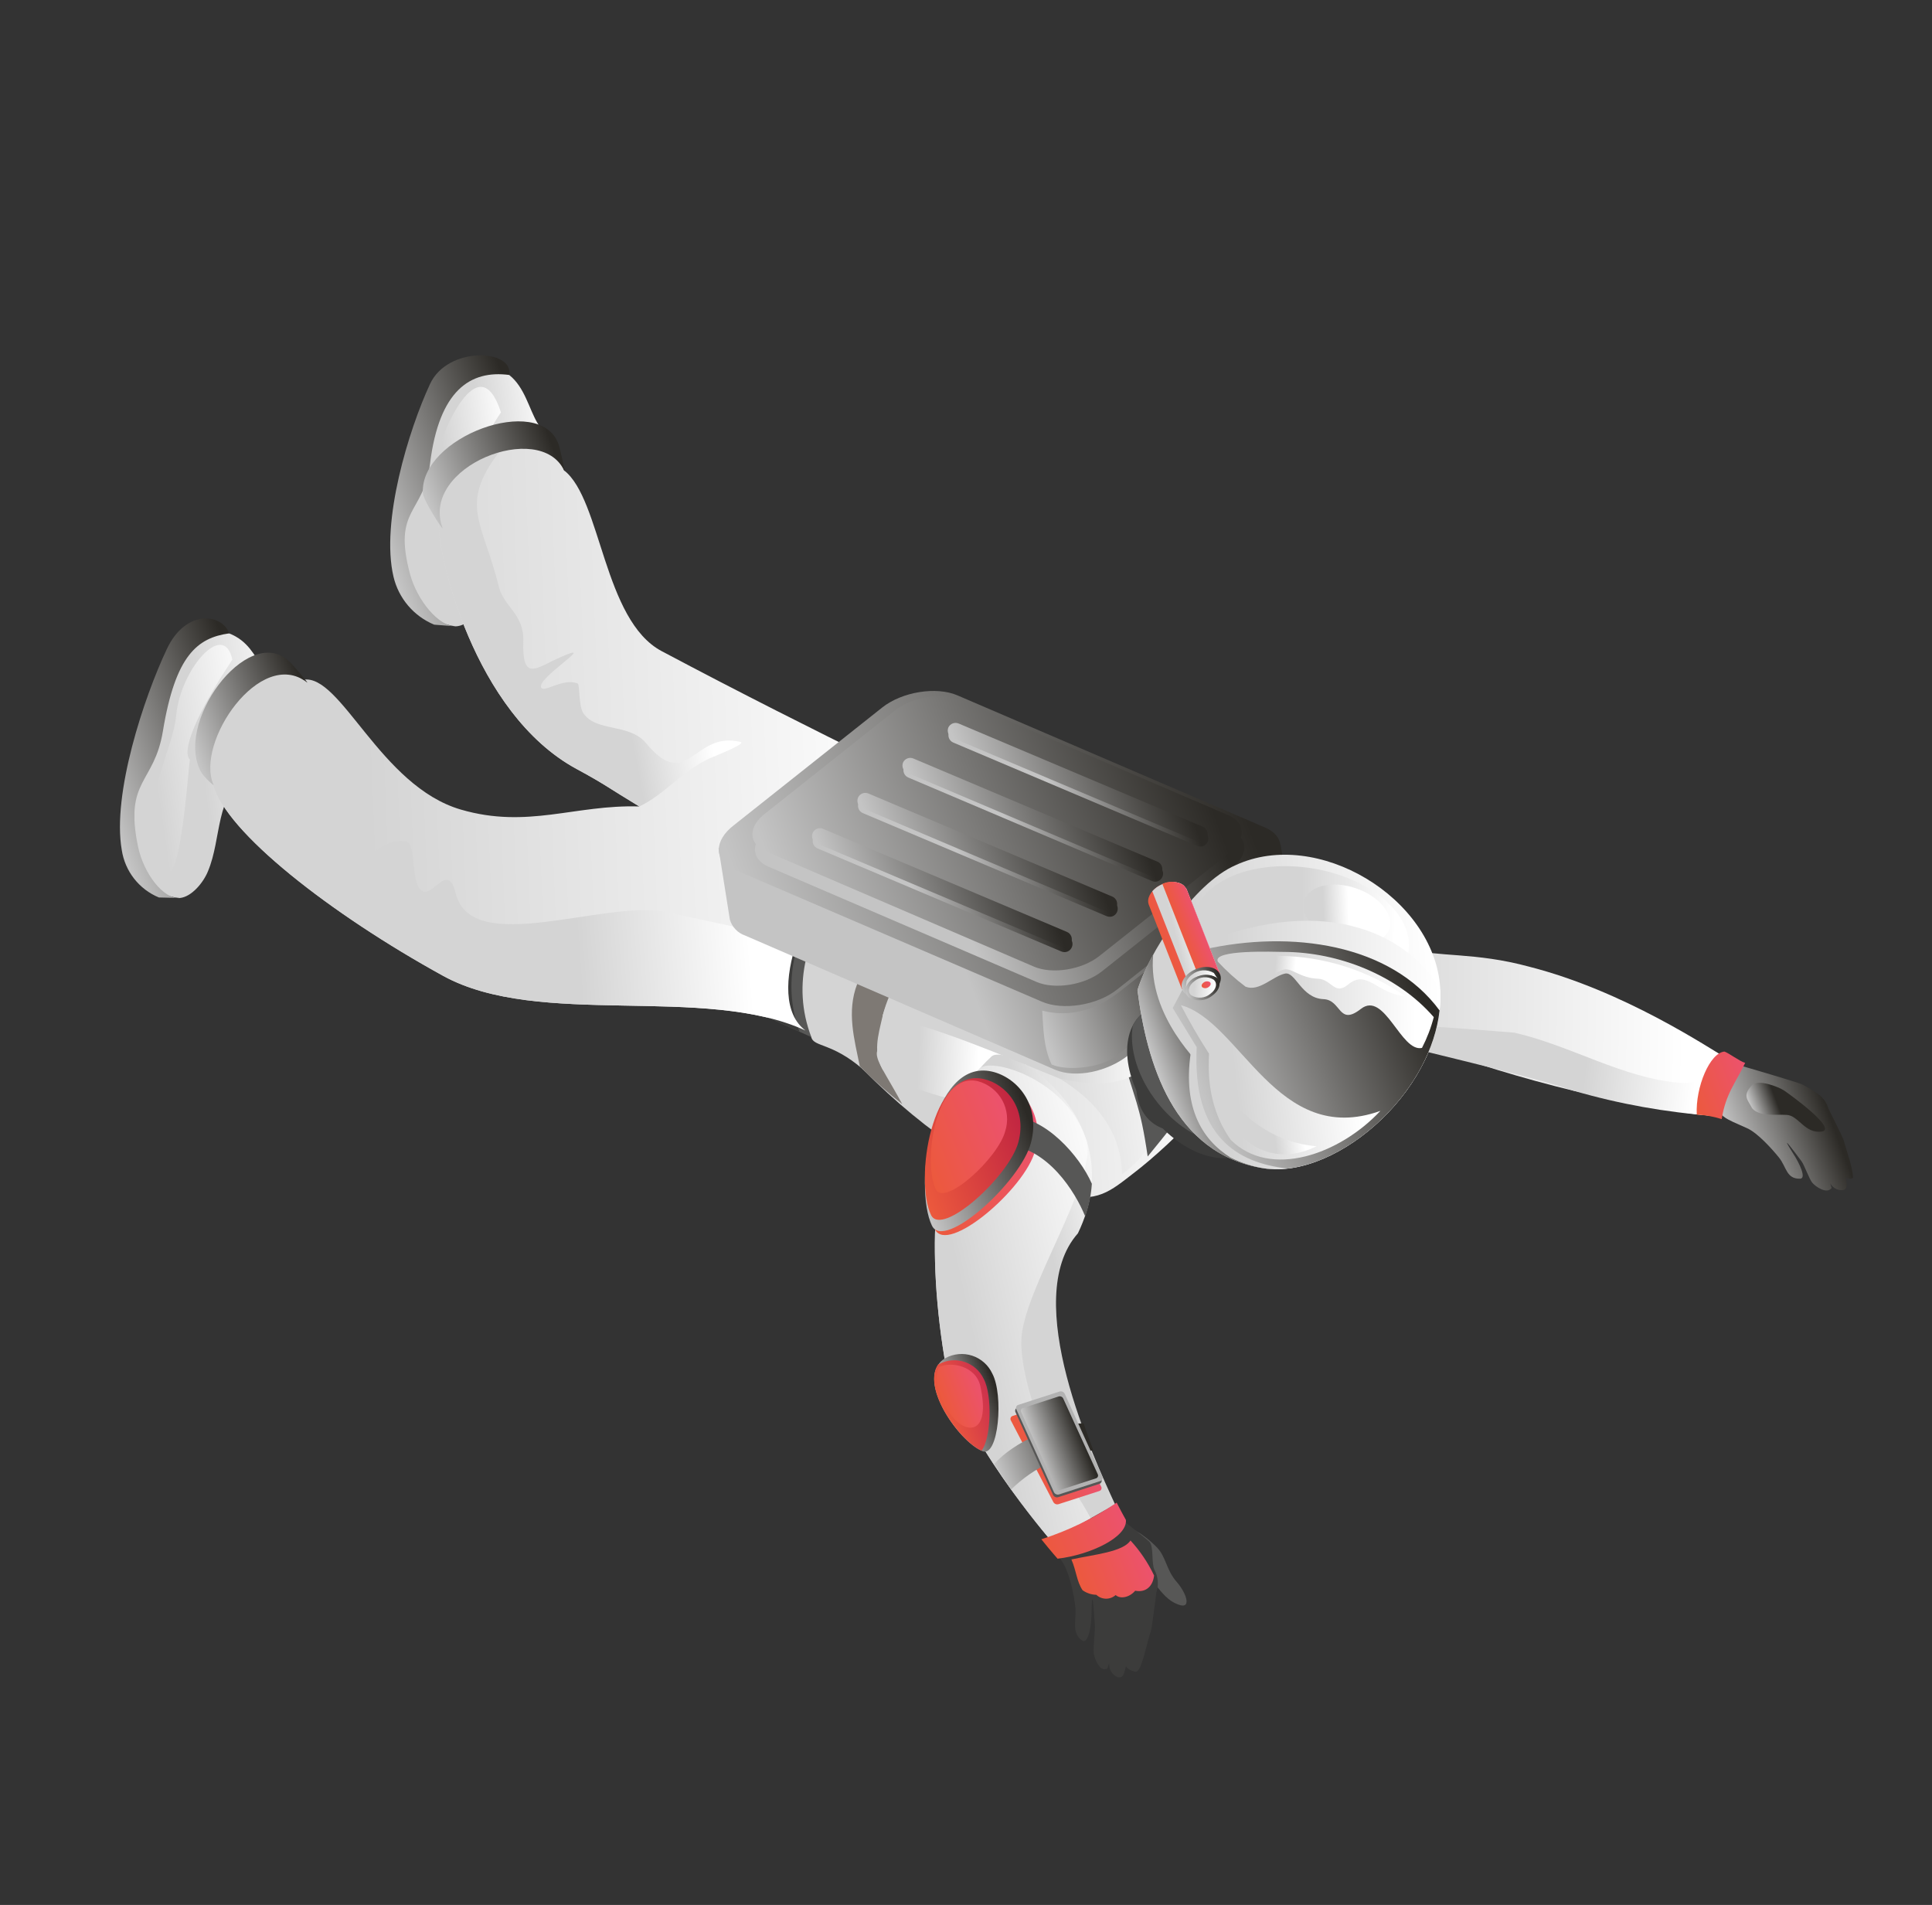 <svg width="285" height="281" viewBox="0 0 285 281" fill="none" xmlns="http://www.w3.org/2000/svg">
<rect x="0" y="0" width="285" height="281" fill="#333333" stroke="none"/>
<path fill-rule="evenodd" clip-rule="evenodd" d="M255.219 156.425L252.696 164.59C248.714 164.444 238.417 162.306 232.225 160.924C224.599 159.083 217.09 156.787 209.738 154.048C202.389 156.063 175.012 143.381 180.99 137.866C186.006 133.234 200.119 138.109 207.185 139.915C212.34 141.233 217.567 140.429 225.558 142.593C239.591 146.175 251.864 154.452 255.219 156.425Z" fill="url(#paint0_linear_4639_4535)"/>
<path fill-rule="evenodd" clip-rule="evenodd" d="M223.414 152.333C231.866 154.285 239.33 159.03 247.855 159.739C250.127 159.929 252.662 158.996 253.965 155.68L252.696 164.59C245.763 164.088 238.901 162.86 232.225 160.924C214.623 155.11 170.965 148.026 223.414 152.333Z" fill="url(#paint1_linear_4639_4535)"/>
<path fill-rule="evenodd" clip-rule="evenodd" d="M252.923 162.932C252.124 161.523 254.161 155.944 256.133 157.009C258.023 157.544 265.324 159.697 265.802 159.942C266.521 160.308 267.214 160.721 267.878 161.18C268.774 161.698 269.436 162.542 269.727 163.535C270.192 164.518 271.631 167.298 271.974 168.211C272.432 169.921 273.288 172.099 273.352 173.735C273.193 173.832 273.01 173.881 272.824 173.878C272.637 173.874 272.456 173.817 272.302 173.714C272.345 174.344 272.684 175.375 271.918 175.546C271.535 175.597 271.146 175.53 270.802 175.354C270.458 175.178 270.177 174.901 269.995 174.56L270.195 175.247C269.476 176.212 267.782 175.014 267.329 174.451C266.876 173.887 266.175 171.864 265.747 171.291C264.704 169.897 262.316 166.673 264.504 170.136C265.48 171.632 266.518 173.858 265.529 173.872C263.498 173.91 263.553 172.153 262.428 170.751C261.436 169.522 259.277 167.109 257.716 166.421C254.343 164.917 254.023 164.912 252.923 162.932Z" fill="url(#paint2_linear_4639_4535)"/>
<path fill-rule="evenodd" clip-rule="evenodd" d="M258.461 163.469C259.489 164.743 261.974 164.37 263.541 164.458C265.313 164.526 266.203 167.232 268.693 166.924C271.183 166.617 264.172 161.538 263.187 160.866C262.398 160.332 259.323 159.132 258.452 160.076C256.922 161.682 257.882 162.287 258.461 163.469Z" fill="url(#paint3_linear_4639_4535)"/>
<path fill-rule="evenodd" clip-rule="evenodd" d="M184.609 137.715C186.478 128.783 204.907 134.257 208.976 139.186C211.635 142.414 197.583 148.401 191.785 147.374C185.986 146.346 183.855 141.337 184.609 137.715Z" fill="#878787"/>
<path fill-rule="evenodd" clip-rule="evenodd" d="M186.102 137.116C187.75 129.242 203.993 134.06 207.577 138.389C209.927 141.232 197.539 146.507 192.416 145.612C187.294 144.716 185.438 140.309 186.102 137.116Z" fill="#E6C59C"/>
<path fill-rule="evenodd" clip-rule="evenodd" d="M186.726 136.438C188.019 130.164 200.941 133.999 203.791 137.455C205.662 139.715 195.813 143.913 191.741 143.193C190.958 143.1 190.203 142.849 189.521 142.454C188.84 142.06 188.246 141.53 187.776 140.897C187.307 140.265 186.971 139.543 186.791 138.776C186.61 138.01 186.588 137.214 186.726 136.438Z" fill="#F5DBBC"/>
<path fill-rule="evenodd" clip-rule="evenodd" d="M80.952 64.082C77.05 62.169 78.766 52.523 68.412 54.063C63.599 55.869 60.713 67.258 60.074 72.216C58.648 81.271 60.002 91.541 67.221 92.393C69.014 92.338 70.695 90.337 71.324 88.798C73.209 84.154 71.817 77.999 76.758 75.122C78.225 74.338 79.789 73.751 81.41 73.376L80.952 64.082Z" fill="url(#paint4_linear_4639_4535)"/>
<path fill-rule="evenodd" clip-rule="evenodd" d="M73.139 71.675C71.761 70.445 68.774 68.372 73.896 60.834C70.619 50.61 65.085 64.199 64.636 66.577C63.356 73.503 67.348 81.133 73.139 71.675Z" fill="url(#paint5_linear_4639_4535)"/>
<path fill-rule="evenodd" clip-rule="evenodd" d="M75.114 55.311C69.408 54.557 64.78 57.549 63.439 68.376C62.498 75.87 57.89 74.984 60.475 84.648C61.523 88.548 64.735 92.505 67.342 92.405L64.05 92.145C62.56 91.525 61.239 90.561 60.195 89.33C59.151 88.099 58.414 86.638 58.046 85.067C56.133 76.936 60.303 63.387 63.431 56.656C66.045 50.995 75.812 51.489 75.114 55.311Z" fill="url(#paint6_linear_4639_4535)"/>
<path fill-rule="evenodd" clip-rule="evenodd" d="M147.682 107.706L142.253 114.298C144.564 117.551 152.041 124.954 156.594 129.373C160.251 132.922 161.544 133.102 160.764 138.326C162.3 154.453 174.329 147.295 174.627 144.413C176.982 151.664 188.363 155.663 189.688 147.649C190.793 140.924 188.878 135.563 183.492 130.675C179.563 127.094 170.238 125.363 164.015 119.911C153.386 110.101 151.188 109.44 147.682 107.706Z" fill="url(#paint7_linear_4639_4535)"/>
<path fill-rule="evenodd" clip-rule="evenodd" d="M189.489 139.917C188.672 136.92 187.085 134.189 184.885 131.995C184.393 136.648 185.12 142.521 187.105 145.212C187.525 145.789 188.011 146.316 188.552 146.782C188.669 146.526 188.782 146.262 188.883 145.992C189.621 144.057 189.83 141.96 189.489 139.917Z" fill="#C44F0C"/>
<path fill-rule="evenodd" clip-rule="evenodd" d="M41.267 99.652C37.228 100.203 38.786 92.603 29.588 92.803C24.824 94.919 21.458 106.854 20.587 112.015C18.766 121.383 19.553 131.991 26.515 132.467C28.253 132.316 30.004 130.193 30.674 128.532C32.741 123.627 31.682 117.308 36.634 114.099C38.069 113.21 39.613 112.511 41.228 112.018L41.267 99.652Z" fill="url(#paint8_linear_4639_4535)"/>
<path fill-rule="evenodd" clip-rule="evenodd" d="M28.016 112.064C26.736 110.866 28.905 105.382 34.279 97.305C33.008 91.346 26.609 98.775 25.986 105.522C25.486 110.901 21.005 116.857 23.338 125.621C26.332 136.993 27.812 112.421 28.016 112.064Z" fill="url(#paint9_linear_4639_4535)"/>
<path fill-rule="evenodd" clip-rule="evenodd" d="M33.809 93.429C29.153 94.086 25.882 96.606 24.031 107.847C22.749 115.642 18.313 114.982 20.347 124.823C21.164 128.801 24.083 132.723 26.612 132.469L23.436 132.387C21.998 131.791 20.739 130.833 19.78 129.607C18.821 128.381 18.196 126.928 17.963 125.389C16.519 117.092 21.244 102.862 24.617 95.73C27.442 89.758 32.797 90.528 33.809 93.429Z" fill="url(#paint10_linear_4639_4535)"/>
<path fill-rule="evenodd" clip-rule="evenodd" d="M158.32 176.094C158.32 176.094 151.535 170.38 147.644 167.932C143.334 164.648 132.993 162.651 127.216 157.669C122.709 153.783 120.053 154.471 119.672 152.993C110.979 138.828 124.18 121.138 146.405 120.17C151.029 118.58 163.221 122.245 176.003 133.987C176.69 134.567 177.275 135.257 177.734 136.03C180.857 140.725 181.195 148.491 177.254 158.046C173.579 172.683 158.446 176.403 158.32 176.094Z" fill="url(#paint11_linear_4639_4535)"/>
<path fill-rule="evenodd" clip-rule="evenodd" d="M142.66 118.651C142.66 118.651 120.965 108.459 97.61 96.052C88.994 91.479 88.723 73.681 83.214 69.39C80.515 62.017 60.457 66.755 64.719 77.189C64.55 81.623 69.805 105.193 85.078 113.443C89.364 115.762 89.595 116.12 94.309 118.963C84.827 118.662 77.875 122.302 67.985 119.423C56.066 115.945 50.277 99.311 44.733 100.272C38.98 95.435 25.365 109.035 31.487 115.76C33.234 122.679 48.718 134.807 65.368 143.95C79.576 151.751 103.872 145.142 118.82 152.01C110.006 145.417 126.202 116.345 136.206 122.665L142.66 118.651Z" fill="url(#paint12_linear_4639_4535)"/>
<path fill-rule="evenodd" clip-rule="evenodd" d="M127.216 157.669C125.606 152.377 125.914 149.212 128.185 147.164C137.887 129.715 155.344 121.389 158.981 122.157C170.165 125.322 182.045 138.184 183.795 150.381C184.839 157.612 172.402 169.082 167.36 172.952C163.753 175.733 161.893 177.541 156.275 176.146C146.704 173.784 137.108 167.601 127.216 157.669Z" fill="url(#paint13_linear_4639_4535)"/>
<path fill-rule="evenodd" clip-rule="evenodd" d="M165.512 173.25C165.454 164.095 157.169 158.24 148.308 155.688C139.143 153.068 151.832 143.299 157.064 140.168C161.941 137.247 161.557 131.389 166.573 131.591C170.956 131.751 170.335 146.757 168.337 154.908C166.712 161.635 174.877 166.165 165.512 173.25Z" fill="url(#paint14_linear_4639_4535)"/>
<path fill-rule="evenodd" clip-rule="evenodd" d="M185.375 149.064C183.286 144.474 185.484 142.925 182.463 141.019C178.977 144.074 168.921 152.093 165.429 155.13C167.404 162.553 168.133 162.617 169.302 170.593C174.352 164.432 181.144 155.814 185.375 149.064Z" fill="#575756"/>
<path fill-rule="evenodd" clip-rule="evenodd" d="M147.364 120.128C129.126 120.382 113.719 137.491 119.688 152.987C117.266 151.879 115.035 150.873 113.018 149.971C107.403 136.552 124.326 114.637 139.027 117.429C141.833 118.373 144.582 119.271 147.364 120.128Z" fill="#575756"/>
<path fill-rule="evenodd" clip-rule="evenodd" d="M186.176 132.196C185.197 136.993 185.892 144.297 188.099 147.348C188.522 147.925 189.011 148.45 189.555 148.915C189.663 148.662 189.776 148.397 189.883 148.116C191.822 143.153 189.805 137.521 186.176 132.196Z" fill="#7E7974"/>
<path fill-rule="evenodd" clip-rule="evenodd" d="M187.601 134.45C187.095 139.118 187.839 145.062 189.814 147.727L189.961 147.913C191.505 143.696 190.25 139.014 187.601 134.45Z" fill="#E6C59C"/>
<path fill-rule="evenodd" clip-rule="evenodd" d="M184.642 160.301C180.439 165.969 173.966 168.418 170.203 165.768C166.439 163.118 166.793 156.346 170.992 150.669C175.192 144.992 181.673 142.541 185.44 145.2C189.207 147.858 188.85 154.621 184.642 160.301Z" fill="#3C3C3B"/>
<path fill-rule="evenodd" clip-rule="evenodd" d="M184.642 160.301C181.803 164.126 177.939 166.483 174.541 166.813C173.785 166.648 173.068 166.337 172.431 165.896C168.661 163.229 169.022 156.475 173.221 150.798C176.06 146.973 179.932 144.613 183.325 144.295C184.082 144.457 184.8 144.768 185.435 145.211C189.21 147.867 188.85 154.621 184.642 160.301Z" fill="#575756"/>
<path fill-rule="evenodd" clip-rule="evenodd" d="M126.833 157.292C126.036 153.316 124.864 149.269 126.452 145.142C131.087 133.116 149.067 115.717 158.981 122.157C161.141 122.786 163.249 123.586 165.282 124.549C156.462 120.381 131.089 138.857 131.962 153.167C127.536 154.973 129.267 155.78 133.099 162.882C130.898 161.148 128.805 159.281 126.833 157.292Z" fill="#7E7974"/>
<path fill-rule="evenodd" clip-rule="evenodd" d="M117.929 152.18C116.172 151.383 114.512 150.635 113.018 149.971C107.403 136.552 124.326 114.637 139.027 117.429C141.17 118.149 143.299 118.836 145.414 119.509C127.393 120.058 112.346 136.839 117.929 152.18Z" fill="#3C3C3B"/>
<path fill-rule="evenodd" clip-rule="evenodd" d="M187.5 161.13C183.292 166.81 176.819 169.258 173.052 166.599C169.285 163.941 169.642 157.178 173.845 151.509C178.048 145.841 184.526 143.381 188.309 146.082C192.092 148.783 191.703 155.461 187.5 161.13Z" fill="#3C3C3B"/>
<path fill-rule="evenodd" clip-rule="evenodd" d="M187.5 161.129C184.664 164.963 180.792 167.323 177.399 167.641C176.64 167.48 175.92 167.17 175.281 166.728C171.514 164.069 171.871 157.306 176.083 151.635C178.922 147.81 182.782 145.444 186.183 145.123C186.94 145.288 187.656 145.599 188.293 146.04C192.06 148.698 191.703 155.461 187.5 161.129Z" fill="#575756"/>
<path fill-rule="evenodd" clip-rule="evenodd" d="M190.39 162.274C186.19 167.951 179.717 170.399 175.951 167.741C172.184 165.082 172.541 158.319 176.743 152.651C180.946 146.982 187.416 144.526 191.191 147.181C194.967 149.836 194.592 156.577 190.39 162.274Z" fill="#3C3C3B"/>
<path fill-rule="evenodd" clip-rule="evenodd" d="M190.39 162.274C187.551 166.099 183.691 168.464 180.29 168.786C179.532 168.606 178.818 168.277 178.189 167.817C174.422 165.159 174.779 158.396 178.991 152.724C181.818 148.894 185.69 146.534 189.091 146.213C189.848 146.378 190.564 146.689 191.201 147.129C194.949 149.814 194.592 156.577 190.39 162.274Z" fill="#575756"/>
<path fill-rule="evenodd" clip-rule="evenodd" d="M152.022 159.515C145.952 145.91 184.68 144.665 161.173 131.804C157.908 129.915 154.324 128.643 150.598 128.053C141.14 133.705 132.355 141.151 130.206 149.85C129.467 153.023 128.808 155.2 130.22 157.806C131.695 158.888 133.298 159.784 134.993 160.473C137.76 161.596 144.974 163.646 147.96 162.603C148.422 162.42 152.954 160.43 152.022 159.515Z" fill="url(#paint15_linear_4639_4535)"/>
<path fill-rule="evenodd" clip-rule="evenodd" d="M177.337 147.005C175.644 145.759 173.833 144.817 172.684 144.12L171.346 145.287L175.158 147.447L177.337 147.005Z" fill="#3C3C3B"/>
<path fill-rule="evenodd" clip-rule="evenodd" d="M164.331 229.09C164.906 230.804 166.548 230.989 168.267 231.685C170.194 232.477 171.296 236.106 174.201 236.801C175.672 237.147 175.038 235.021 173.544 233.304C172.051 231.587 172.002 229.656 170.705 228.309C169.969 227.505 167.167 224.948 165.811 225.553C163.404 226.62 164.211 227.639 164.331 229.09Z" fill="#575756"/>
<path fill-rule="evenodd" clip-rule="evenodd" d="M155.189 223.807C155.328 222.018 159.913 218.397 161.24 220.571C162.822 222.216 169.317 227.026 169.645 227.54C170.195 228.414 169.843 230.64 170.301 231.578C170.573 232.082 170.738 232.637 170.786 233.208C170.835 233.78 170.765 234.355 170.582 234.898C170.407 236.102 170.024 239.555 169.769 240.626C169.106 242.486 168.412 246.703 167.521 246.593C167.088 246.543 166.307 246.238 166.116 245.779C165.866 246.451 165.845 247.627 164.896 247.414C164.489 247.247 164.146 246.954 163.916 246.579C163.687 246.203 163.583 245.764 163.62 245.326L163.366 246.087C162.258 246.812 161.424 244.616 161.34 243.827C161.257 243.038 161.556 240.494 161.51 239.701C161.375 237.774 161.095 233.324 161.019 237.878C161.018 239.857 160.525 242.657 159.593 241.974C157.994 240.798 158.828 239.009 158.623 237.021C158.44 235.276 157.754 231.905 156.651 230.302C154.289 226.837 155.009 226.287 155.189 223.807Z" fill="#3C3C3B"/>
<path fill-rule="evenodd" clip-rule="evenodd" d="M166.764 227.241C168.178 228.778 169.352 230.521 170.247 232.408C170.079 233.89 169.124 234.972 167.46 234.651C166.602 235.657 165.26 235.91 164.573 235.29C164.18 235.642 163.668 235.834 163.14 235.827C162.611 235.819 162.105 235.614 161.722 235.25C160.992 235.235 160.285 234.999 159.692 234.574C158.813 233.235 158.803 231.791 158.048 230.038C161.42 229.304 165.643 228.935 166.764 227.241Z" fill="url(#paint16_linear_4639_4535)"/>
<path fill-rule="evenodd" clip-rule="evenodd" d="M139.348 200.466C141.153 211.242 155.037 227.26 155.037 227.26L164.502 221.933C161.358 215.123 150.405 191.617 159.006 181.934C167.292 164.776 148.247 153.261 146.143 155.961C144.351 157.614 142.868 159.572 141.762 161.744C138.573 168.856 136.291 182.034 139.348 200.466Z" fill="url(#paint17_linear_4639_4535)"/>
<path fill-rule="evenodd" clip-rule="evenodd" d="M139.348 200.466C141.153 211.242 155.038 227.261 155.038 227.261L160.893 223.963C160.119 222.489 159.244 221.07 158.276 219.715C154.977 214.961 150.484 204.093 150.666 197.637C150.887 190.356 161.77 174.23 160.306 168.324C160.246 168.163 160.186 168.002 160.125 167.842L160.078 167.715C156.984 158.956 145.867 155.843 144.421 157.698C143.222 158.822 142.303 160.211 141.737 161.754C138.573 168.856 136.291 182.035 139.348 200.466Z" fill="url(#paint18_linear_4639_4535)"/>
<path fill-rule="evenodd" clip-rule="evenodd" d="M146.893 159.115C137.923 156.787 135.143 175.556 137.92 181.336C139.751 185.136 151.187 175.393 152.689 169.754C153.024 168.675 153.139 167.54 153.027 166.416C152.916 165.292 152.58 164.201 152.039 163.209C151.499 162.217 150.765 161.344 149.881 160.641C148.997 159.937 147.981 159.418 146.893 159.115Z" fill="url(#paint19_linear_4639_4535)"/>
<path fill-rule="evenodd" clip-rule="evenodd" d="M161.066 174.619C159.26 170.472 154.107 164.686 149.184 164.758C148.48 166.586 149.157 167.026 148.466 168.887C154.565 169.301 158.621 175.816 160.085 179.435C160.628 177.881 160.958 176.261 161.066 174.619Z" fill="#575756"/>
<path fill-rule="evenodd" clip-rule="evenodd" d="M146.316 158.067C137.421 156.04 134.702 175.075 137.48 180.806C139.298 184.572 150.591 174.294 152.082 168.573C153.572 162.851 149.926 158.893 146.316 158.067Z" fill="url(#paint20_linear_4639_4535)"/>
<path fill-rule="evenodd" clip-rule="evenodd" d="M145.139 159.174C137.3 157.388 134.903 174.17 137.341 179.228C138.951 182.541 148.909 173.488 150.234 168.456C151.559 163.423 148.325 159.899 145.139 159.174Z" fill="url(#paint21_linear_4639_4535)"/>
<path fill-rule="evenodd" clip-rule="evenodd" d="M144.233 159.485C138.005 158.059 136.092 171.398 138.037 175.426C139.316 178.062 147.227 170.858 148.285 166.862C148.526 166.112 148.611 165.321 148.536 164.536C148.461 163.752 148.227 162.992 147.848 162.301C147.468 161.611 146.952 161.005 146.331 160.521C145.709 160.037 144.996 159.684 144.233 159.485Z" fill="url(#paint22_linear_4639_4535)"/>
<path fill-rule="evenodd" clip-rule="evenodd" d="M155.445 206.902L149.381 208.869C149.315 208.888 149.255 208.922 149.204 208.968C149.154 209.014 149.114 209.071 149.089 209.134C149.063 209.198 149.053 209.266 149.057 209.334C149.062 209.402 149.082 209.468 149.117 209.528L155.38 221.564C155.451 221.698 155.567 221.802 155.706 221.86C155.846 221.919 156.001 221.927 156.146 221.885L162.172 219.942C162.238 219.923 162.298 219.889 162.348 219.843C162.399 219.797 162.439 219.74 162.464 219.677C162.489 219.613 162.5 219.545 162.495 219.477C162.49 219.409 162.47 219.342 162.436 219.283L156.181 207.243C156.113 207.114 156.004 207.01 155.871 206.948C155.738 206.886 155.588 206.87 155.445 206.902Z" fill="url(#paint23_linear_4639_4535)"/>
<path fill-rule="evenodd" clip-rule="evenodd" d="M159.853 209.956C155.765 209.966 149.526 212.703 146.666 215.957C147.49 217.278 148.34 218.542 149.164 219.709C152.448 216.484 156.72 214.457 161.294 213.951C160.801 212.688 160.299 211.352 159.853 209.956Z" fill="url(#paint24_linear_4639_4535)"/>
<path fill-rule="evenodd" clip-rule="evenodd" d="M156.18 205.671L150.09 207.647C150.024 207.666 149.962 207.699 149.91 207.745C149.858 207.79 149.817 207.846 149.789 207.909C149.761 207.972 149.747 208.04 149.749 208.109C149.75 208.178 149.767 208.245 149.797 208.307L155.347 220.525C155.412 220.658 155.522 220.764 155.657 220.824C155.793 220.885 155.945 220.895 156.088 220.855L162.181 218.887C162.247 218.866 162.308 218.832 162.36 218.786C162.412 218.74 162.453 218.683 162.48 218.619C162.508 218.556 162.521 218.487 162.519 218.418C162.518 218.349 162.501 218.281 162.471 218.218L156.921 206.001C156.855 205.869 156.744 205.764 156.609 205.704C156.474 205.644 156.322 205.632 156.18 205.671Z" fill="#575756"/>
<path fill-rule="evenodd" clip-rule="evenodd" d="M156.308 205.266L150.215 207.234C150.149 207.254 150.088 207.289 150.036 207.335C149.984 207.381 149.943 207.438 149.916 207.501C149.888 207.565 149.875 207.633 149.876 207.703C149.878 207.772 149.895 207.84 149.925 207.902L155.475 220.12C155.542 220.253 155.654 220.359 155.791 220.418C155.928 220.478 156.081 220.488 156.224 220.446L162.314 218.47C162.381 218.451 162.442 218.418 162.494 218.373C162.546 218.328 162.587 218.272 162.615 218.209C162.643 218.146 162.657 218.077 162.656 218.008C162.654 217.94 162.638 217.872 162.607 217.81L157.058 205.592C156.992 205.458 156.88 205.351 156.743 205.292C156.605 205.232 156.451 205.223 156.308 205.266Z" fill="#B2B2B2"/>
<path fill-rule="evenodd" clip-rule="evenodd" d="M156.175 205.991L150.884 207.706C150.826 207.725 150.772 207.756 150.727 207.798C150.682 207.839 150.646 207.89 150.622 207.947C150.598 208.003 150.587 208.064 150.589 208.126C150.592 208.187 150.607 208.247 150.635 208.302L155.733 219.473C155.789 219.594 155.886 219.691 156.006 219.748C156.126 219.805 156.262 219.819 156.391 219.786L161.69 218.067C161.749 218.047 161.802 218.015 161.847 217.972C161.892 217.93 161.927 217.878 161.95 217.821C161.974 217.764 161.984 217.703 161.982 217.641C161.98 217.579 161.964 217.519 161.937 217.464L156.841 206.301C156.784 206.179 156.686 206.081 156.564 206.024C156.442 205.968 156.304 205.956 156.175 205.991Z" fill="url(#paint25_linear_4639_4535)"/>
<path fill-rule="evenodd" clip-rule="evenodd" d="M139.471 200.332C134.714 203.083 141.352 212.672 144.946 214.074C147.307 214.992 148.07 205.761 146.377 202.614C146.089 201.996 145.678 201.444 145.169 200.992C144.66 200.539 144.064 200.196 143.417 199.982C142.77 199.768 142.086 199.689 141.408 199.749C140.729 199.81 140.07 200.008 139.471 200.332Z" fill="url(#paint26_linear_4639_4535)"/>
<path fill-rule="evenodd" clip-rule="evenodd" d="M138.504 201.226L138.402 201.264C135.943 204.763 141.507 212.546 144.789 213.988C146.174 212.281 146.433 205.873 145.106 203.39C144.826 202.803 144.431 202.28 143.943 201.85C143.456 201.421 142.886 201.096 142.268 200.893C141.651 200.691 140.999 200.616 140.352 200.673C139.705 200.73 139.076 200.918 138.504 201.226Z" fill="url(#paint27_linear_4639_4535)"/>
<path fill-rule="evenodd" clip-rule="evenodd" d="M140.41 208.877C142.517 211.637 146.201 211.683 144.614 204.472C143.95 201.469 140.225 200.773 138.501 201.681C137.623 203.583 138.631 206.553 140.41 208.877Z" fill="url(#paint28_linear_4639_4535)"/>
<path fill-rule="evenodd" clip-rule="evenodd" d="M164.726 221.656C161.301 223.985 157.558 225.805 153.612 227.062C155.056 228.855 156.008 229.926 156.008 229.926C160.824 229.363 166.319 226.751 166.09 224.213C165.704 223.518 165.234 222.652 164.726 221.656Z" fill="url(#paint29_linear_4639_4535)"/>
<path fill-rule="evenodd" clip-rule="evenodd" d="M257.44 156.789C256.027 159.76 254.565 161.341 253.981 165.083C252.788 164.702 251.55 164.482 250.3 164.428C250.098 160.316 252.247 155.293 254.381 155.119C255.091 155.364 256.535 156.511 257.44 156.789Z" fill="url(#paint30_linear_4639_4535)"/>
<path fill-rule="evenodd" clip-rule="evenodd" d="M35.39 102.041C30.017 112.664 40.633 117.915 45.181 120.676C47.178 121.856 49.582 125.075 51.153 125.816C54.779 127.534 56.479 123.345 59.93 124.134C61.43 124.479 60.536 130.121 62.181 131.366C63.825 132.612 66.035 126.929 67.231 131.787C69.57 141.311 89.309 132.611 98.315 134.549L117.61 138.704C115.703 144.244 115.615 149.613 118.82 152.01C103.873 145.142 79.576 151.751 65.368 143.949C48.702 134.764 33.26 122.669 31.487 115.76C29.135 113.169 33.471 105.231 35.39 102.041Z" fill="url(#paint31_linear_4639_4535)"/>
<path d="M42.602 97.501C43.203 98.047 45.856 101.182 45.255 100.635C38.417 95.424 28.772 109.474 31.487 115.76C31.734 116.082 30.459 115.026 29.805 114.104C25.392 106.921 36.468 91.9 42.602 97.501Z" fill="url(#paint32_linear_4639_4535)"/>
<path fill-rule="evenodd" clip-rule="evenodd" d="M73.744 66.035C73.904 66.129 73.864 66.356 73.57 66.756C67.66 74.561 71.258 77.051 73.597 86.575C74.311 89.482 77.321 90.61 77.193 94.537C77.012 100.588 79.002 98.587 82.522 97.015C88.635 94.277 79.433 99.814 79.802 101.336C80.07 102.412 82.99 99.907 85.217 100.828C85.56 100.97 85.314 104.121 86.067 105.228C87.931 107.983 92.875 106.706 95.266 109.582C101.489 117.089 102.28 107.703 109.258 109.455C110.205 109.689 105.084 111.678 104.666 111.873C100.423 113.861 98.071 117.185 94.309 118.963C89.595 116.12 89.364 115.762 85.078 113.444C69.802 105.185 64.537 81.589 64.719 77.189C62.244 71.132 67.976 66.993 73.744 66.035Z" fill="url(#paint33_linear_4639_4535)"/>
<path d="M82.377 65.487C82.65 66.214 83.482 70.129 83.218 69.398C79.656 61.886 61.937 68.796 65.28 77.885C65.341 78.277 62.474 73.853 62.384 72.738C61.894 64.489 79.626 57.922 82.377 65.487Z" fill="url(#paint34_linear_4639_4535)"/>
<path fill-rule="evenodd" clip-rule="evenodd" d="M130.197 149.825C138.206 151.499 147.561 155.573 156.236 159.072C157.719 159.411 159.219 159.666 160.73 159.837C163.353 160.042 165.975 159.433 168.238 158.091C168.077 157.025 168.124 155.939 168.379 154.892C169.733 149.152 170.18 143.234 169.701 137.355C168.916 136.907 168.076 136.47 167.211 136.042L167.115 135.991L166.998 135.938L166.925 135.898L166.818 135.842L166.701 135.789L166.48 135.689L166.407 135.648L166.291 135.596L165.433 135.213L165.329 135.165C159.749 132.707 153.861 131.021 147.826 130.154L147.447 130.123C139.512 135.204 132.431 142.589 130.197 149.825Z" fill="url(#paint35_linear_4639_4535)"/>
<path fill-rule="evenodd" clip-rule="evenodd" d="M188.247 138.357L166.416 155.677C163.445 158.046 158.722 159.114 155.631 157.794L109.893 137.991C109.365 137.807 108.889 137.501 108.502 137.097C108.116 136.694 107.831 136.204 107.671 135.669C107.647 135.58 107.632 135.489 107.626 135.397L105.995 125.134L115.124 126.012L115.072 127.518L131.712 114.133C134.673 111.738 139.737 111.015 142.785 112.322L179.744 128.116L188.895 124.527L190.499 134.125C190.52 134.206 190.531 134.289 190.534 134.372C190.64 135.683 189.876 137.118 188.247 138.357Z" fill="url(#paint36_linear_4639_4535)"/>
<path fill-rule="evenodd" clip-rule="evenodd" d="M186.875 138.891L164.421 155.914C162.377 157.463 157.505 158.056 155.131 157.026C153.919 154.49 153.931 151.822 153.74 149.076C159.215 150.476 163.282 147.763 165.36 146.125L188.102 128.25L188.96 134.934C188.987 135.067 189.005 135.202 189.015 135.338C189.098 136.793 187.949 138.102 186.875 138.891Z" fill="url(#paint37_linear_4639_4535)"/>
<path fill-rule="evenodd" clip-rule="evenodd" d="M186.624 128.631L164.796 145.96C161.822 148.321 156.77 149.078 153.723 147.77L108.318 128.267C105.271 126.959 105.269 123.998 108.302 121.692L130.133 104.372C133.107 102.011 138.159 101.254 141.207 102.561L186.611 122.065C189.659 123.372 189.686 126.325 186.624 128.631Z" fill="url(#paint38_linear_4639_4535)"/>
<path fill-rule="evenodd" clip-rule="evenodd" d="M181.576 128.19L162.564 143.276C159.962 145.342 155.572 145.986 152.917 144.85L113.363 127.85C110.705 126.705 110.703 124.129 113.347 122.124L132.36 107.039C134.97 104.969 139.348 104.32 142.007 105.464L181.56 122.465C184.219 123.609 184.229 126.182 181.576 128.19Z" fill="url(#paint39_linear_4639_4535)"/>
<path fill-rule="evenodd" clip-rule="evenodd" d="M181.2 125.929L162.179 141.018C159.578 143.084 155.199 143.733 152.544 142.597L112.991 125.597C110.338 124.469 110.322 121.88 112.982 119.917L131.991 104.823C134.596 102.765 138.983 102.112 141.638 103.249L181.192 120.249C183.83 121.314 183.844 123.924 181.2 125.929Z" fill="url(#paint40_linear_4639_4535)"/>
<path fill-rule="evenodd" clip-rule="evenodd" d="M178.156 124.167C178.273 123.88 178.273 123.559 178.155 123.273C178.036 122.986 177.81 122.758 177.524 122.638L141.536 107.426C141.256 107.3 140.936 107.289 140.648 107.397C140.359 107.506 140.125 107.724 139.997 108.004C139.878 108.29 139.877 108.611 139.993 108.898C140.11 109.185 140.335 109.414 140.62 109.536L176.624 124.79C176.91 124.909 177.231 124.911 177.518 124.794C177.805 124.677 178.034 124.452 178.156 124.167Z" fill="url(#paint41_linear_4639_4535)"/>
<path fill-rule="evenodd" clip-rule="evenodd" d="M171.473 129.347C171.6 129.065 171.61 128.744 171.501 128.454C171.392 128.164 171.173 127.929 170.892 127.8L134.905 112.588C134.622 112.461 134.301 112.451 134.011 112.56C133.721 112.668 133.486 112.887 133.357 113.168C133.239 113.455 133.239 113.777 133.358 114.063C133.476 114.349 133.703 114.577 133.988 114.697L169.949 129.967C170.09 130.028 170.241 130.059 170.394 130.061C170.547 130.062 170.699 130.033 170.841 129.976C170.982 129.918 171.111 129.833 171.22 129.725C171.328 129.617 171.414 129.489 171.473 129.347Z" fill="url(#paint42_linear_4639_4535)"/>
<path fill-rule="evenodd" clip-rule="evenodd" d="M164.782 134.531C164.909 134.249 164.919 133.927 164.81 133.638C164.701 133.348 164.483 133.113 164.201 132.983L128.188 117.781C127.902 117.663 127.58 117.663 127.294 117.782C127.007 117.9 126.779 118.127 126.659 118.412C126.54 118.698 126.539 119.02 126.656 119.307C126.772 119.594 126.998 119.823 127.283 119.944L163.27 135.156C163.554 135.269 163.871 135.267 164.153 135.15C164.435 135.033 164.661 134.811 164.782 134.531Z" fill="url(#paint43_linear_4639_4535)"/>
<path fill-rule="evenodd" clip-rule="evenodd" d="M158.125 139.702C158.242 139.416 158.242 139.094 158.124 138.808C158.005 138.521 157.779 138.293 157.493 138.173L121.505 122.961C121.22 122.844 120.9 122.844 120.615 122.961C120.331 123.079 120.104 123.305 119.985 123.59C119.858 123.872 119.848 124.193 119.957 124.483C120.066 124.773 120.285 125.008 120.566 125.138L156.554 140.35C156.699 140.414 156.856 140.448 157.014 140.451C157.173 140.453 157.331 140.423 157.478 140.362C157.625 140.302 157.758 140.212 157.869 140.098C157.98 139.985 158.067 139.85 158.125 139.702Z" fill="url(#paint44_linear_4639_4535)"/>
<path fill-rule="evenodd" clip-rule="evenodd" d="M178.061 123.479C178.179 123.192 178.179 122.871 178.06 122.584C177.942 122.298 177.715 122.07 177.43 121.95L141.442 106.738C141.16 106.611 140.838 106.601 140.549 106.71C140.259 106.819 140.024 107.037 139.894 107.319C139.777 107.605 139.777 107.927 139.895 108.213C140.013 108.5 140.24 108.728 140.526 108.848L176.513 124.06C176.796 124.186 177.117 124.196 177.407 124.088C177.697 123.979 177.932 123.76 178.061 123.479Z" fill="url(#paint45_linear_4639_4535)"/>
<path fill-rule="evenodd" clip-rule="evenodd" d="M171.373 128.642C171.492 128.356 171.493 128.035 171.376 127.748C171.26 127.461 171.034 127.232 170.749 127.11L134.762 111.898C134.479 111.771 134.158 111.761 133.868 111.87C133.579 111.979 133.343 112.198 133.214 112.479C133.096 112.766 133.097 113.087 133.215 113.373C133.333 113.66 133.56 113.888 133.846 114.008L169.841 129.265C170.126 129.384 170.448 129.386 170.735 129.269C171.022 129.152 171.251 128.927 171.373 128.642Z" fill="url(#paint46_linear_4639_4535)"/>
<path fill-rule="evenodd" clip-rule="evenodd" d="M164.698 133.819C164.825 133.537 164.835 133.216 164.727 132.926C164.618 132.636 164.399 132.401 164.118 132.272L128.13 117.06C127.848 116.933 127.526 116.923 127.237 117.031C126.947 117.14 126.712 117.359 126.582 117.64C126.455 117.923 126.445 118.244 126.554 118.534C126.663 118.824 126.882 119.059 127.163 119.188L163.167 134.442C163.452 134.562 163.774 134.563 164.061 134.446C164.348 134.33 164.577 134.104 164.698 133.819Z" fill="url(#paint47_linear_4639_4535)"/>
<path fill-rule="evenodd" clip-rule="evenodd" d="M158.024 138.997C158.142 138.71 158.142 138.388 158.023 138.102C157.905 137.816 157.678 137.588 157.393 137.468L121.405 122.256C121.119 122.138 120.797 122.138 120.511 122.257C120.224 122.375 119.996 122.602 119.876 122.887C119.759 123.174 119.759 123.495 119.877 123.782C119.996 124.068 120.222 124.296 120.508 124.416L156.496 139.628C156.782 139.746 157.104 139.745 157.39 139.627C157.676 139.509 157.904 139.282 158.024 138.997Z" fill="url(#paint48_linear_4639_4535)"/>
<path fill-rule="evenodd" clip-rule="evenodd" d="M182.909 154.139C187.308 159.667 188.002 166.557 184.467 169.504C180.932 172.452 174.482 170.357 170.088 164.846C165.695 159.335 164.989 152.44 168.529 149.48C172.07 146.521 178.512 148.62 182.909 154.139Z" fill="#3C3C3B"/>
<path fill-rule="evenodd" clip-rule="evenodd" d="M182.912 154.148C185.869 157.862 187.152 162.206 186.593 165.552C186.241 166.245 185.753 166.861 185.16 167.363C181.624 170.311 175.182 168.212 170.789 162.701C167.823 158.989 166.541 154.646 167.105 151.289C167.456 150.598 167.94 149.983 168.53 149.48C172.073 146.529 178.509 148.611 182.912 154.148Z" fill="#575756"/>
<path fill-rule="evenodd" clip-rule="evenodd" d="M182.303 127.609C175.983 130.309 169.359 140.813 167.796 146.06C169.171 156.718 173.03 170.294 186.457 172.338C197.479 173.991 213.378 159.891 212.451 145.669C211.53 132.389 194.276 122.074 182.303 127.609Z" fill="url(#paint49_linear_4639_4535)"/>
<path fill-rule="evenodd" clip-rule="evenodd" d="M170.113 140.819C169.163 142.482 168.386 144.238 167.796 146.06C169.17 156.718 173.03 170.294 186.457 172.338C187.177 172.451 187.906 172.501 188.635 172.486C185.861 168.103 180.935 161.866 180.174 159.093C180.218 158.979 178.278 158.463 177.822 157.968C177.249 157.238 169.227 149.952 170.113 140.819Z" fill="url(#paint50_linear_4639_4535)"/>
<path fill-rule="evenodd" clip-rule="evenodd" d="M193.407 128.064C184.655 126.727 176.879 130.049 176.044 135.487C175.209 140.924 181.635 146.425 190.4 147.797C199.164 149.168 206.93 145.82 207.774 140.38C208.617 134.939 202.171 129.407 193.407 128.064Z" fill="url(#paint51_linear_4639_4535)"/>
<path fill-rule="evenodd" clip-rule="evenodd" d="M200.01 131.029C196.555 129.845 193.157 130.638 192.428 132.784C191.699 134.929 193.906 137.623 197.358 138.798C200.809 139.973 204.202 139.192 204.94 137.043C205.677 134.894 203.47 132.201 200.01 131.029Z" fill="url(#paint52_linear_4639_4535)"/>
<path fill-rule="evenodd" clip-rule="evenodd" d="M175.774 154.539C174.52 152.511 173.28 150.467 172.019 148.441L176.897 139.354C196.308 131.27 208.45 138.582 212.478 146.102C213.063 160.183 197.386 174.026 186.46 172.346C184.748 172.085 183.088 171.551 181.544 170.766C177.201 168.063 174.292 163.114 175.774 154.539Z" fill="url(#paint53_linear_4639_4535)"/>
<path fill-rule="evenodd" clip-rule="evenodd" d="M176.532 154.477L172.991 148.694L177.587 140.061C190.478 137.153 205.141 139.226 212.362 149.06C211.043 160.613 199.619 171.259 189.963 172.373C182.463 171.569 175.87 167.578 176.532 154.477Z" fill="url(#paint54_linear_4639_4535)"/>
<path fill-rule="evenodd" clip-rule="evenodd" d="M209.764 154.58C206.656 155.273 204.256 146.1 200.761 148.82C197.419 151.435 197.91 147.497 195.244 147.388C191.943 147.256 191.106 143.276 189.555 143.617C187.768 143.998 185.751 146.338 183.738 145.549C182.265 144.445 180.896 143.208 179.649 141.853C178.796 140.041 188.023 140.409 189.367 140.417C197.485 140.449 206.148 143.865 211.504 150.038C211.095 151.612 210.511 153.135 209.764 154.58Z" fill="url(#paint55_linear_4639_4535)"/>
<path fill-rule="evenodd" clip-rule="evenodd" d="M174.205 148.277C182.981 150.629 188.366 169.325 203.629 163.868C197.633 170.287 187.386 173.939 181.567 168.152C177.715 162.747 178.348 156.874 178.345 155.427C176.846 153.115 175.464 150.729 174.205 148.277Z" fill="url(#paint56_linear_4639_4535)"/>
<path fill-rule="evenodd" clip-rule="evenodd" d="M198.849 145.243C196.855 146.898 196.429 144.424 194.391 144.369C191.873 144.291 190.567 142.793 189.469 143.003C188.195 143.259 187.155 144.73 185.459 144.247C184.131 143.563 182.85 142.793 181.622 141.943C180.608 140.808 187.656 141 188.68 141.002C195.35 141.07 201.845 143.145 207.318 146.957C203.085 146.606 201.692 142.893 198.849 145.243Z" fill="url(#paint57_linear_4639_4535)"/>
<path fill-rule="evenodd" clip-rule="evenodd" d="M179.779 159.067C181.1 161.854 183.128 164.246 185.662 166.004C188.196 167.763 191.147 168.825 194.22 169.087C185.574 173.354 179.272 165.25 179.779 159.067Z" fill="url(#paint58_linear_4639_4535)"/>
<path fill-rule="evenodd" clip-rule="evenodd" d="M175.078 131.266L179.961 143.714L174.352 145.916L169.468 133.467C169.1 132.486 169.823 131.482 170.563 130.934C171.848 129.988 173.656 129.841 174.587 130.601C174.787 130.793 174.953 131.018 175.078 131.266Z" fill="url(#paint59_linear_4639_4535)"/>
<path fill-rule="evenodd" clip-rule="evenodd" d="M175.078 131.266L179.962 143.714L175.487 145.471L170.313 132.273C170.813 131.925 171.355 131.641 171.925 131.426C173.481 130.842 174.89 130.738 175.095 131.26L175.078 131.266Z" fill="url(#paint60_linear_4639_4535)"/>
<path fill-rule="evenodd" clip-rule="evenodd" d="M175.041 131.193L179.961 143.714L175.487 145.47L169.983 131.47C170.159 131.273 170.353 131.094 170.563 130.934C171.848 129.988 173.656 129.841 174.587 130.601C174.767 130.774 174.92 130.974 175.041 131.193Z" fill="url(#paint61_linear_4639_4535)"/>
<path fill-rule="evenodd" clip-rule="evenodd" d="M179.962 143.714L177.111 144.784L171.466 130.383C171.958 130.147 172.502 130.042 173.047 130.075C173.591 130.109 174.118 130.281 174.578 130.575C174.778 130.767 174.944 130.992 175.068 131.24L179.962 143.714Z" fill="url(#paint62_linear_4639_4535)"/>
<path fill-rule="evenodd" clip-rule="evenodd" d="M178.902 146.264C180.196 145.315 180.484 143.924 179.531 143.133C178.578 142.342 176.776 142.527 175.49 143.472C174.204 144.418 173.916 145.809 174.86 146.603C175.805 147.397 177.616 147.21 178.902 146.264Z" fill="url(#paint63_linear_4639_4535)"/>
<path fill-rule="evenodd" clip-rule="evenodd" d="M179.605 144.359L179.059 143.522C178.562 143.229 177.987 143.096 177.412 143.139C176.837 143.183 176.288 143.401 175.841 143.765C175.495 144.011 175.217 144.341 175.033 144.724L174.919 145.732C175.104 145.197 175.448 144.731 175.904 144.397C176.92 143.736 178.809 143.626 179.605 144.359Z" fill="url(#paint64_linear_4639_4535)"/>
<path fill-rule="evenodd" clip-rule="evenodd" d="M178.866 146.837C179.976 146.015 180.236 144.856 179.419 144.197C178.879 143.885 178.256 143.745 177.634 143.797C177.011 143.849 176.42 144.091 175.94 144.49C174.826 145.303 174.582 146.505 175.387 147.158C175.931 147.463 176.555 147.595 177.176 147.538C177.798 147.481 178.387 147.236 178.866 146.837Z" fill="url(#paint65_linear_4639_4535)"/>
<path fill-rule="evenodd" clip-rule="evenodd" d="M178.559 146.586C179.447 145.944 179.64 144.993 178.998 144.491C178.564 144.235 178.06 144.121 177.558 144.164C177.055 144.208 176.579 144.406 176.194 144.732C175.309 145.383 175.116 146.334 175.746 146.83C176.182 147.089 176.687 147.204 177.192 147.16C177.697 147.116 178.175 146.915 178.559 146.586Z" fill="url(#paint66_linear_4639_4535)"/>
<path fill-rule="evenodd" clip-rule="evenodd" d="M178.316 145.577C178.61 145.36 178.684 145.043 178.463 144.865C178.318 144.783 178.15 144.748 177.984 144.764C177.817 144.78 177.66 144.846 177.532 144.954C177.237 145.171 177.171 145.485 177.389 145.654C177.532 145.74 177.699 145.779 177.865 145.765C178.031 145.751 178.189 145.685 178.316 145.577Z" fill="url(#paint67_linear_4639_4535)"/>
<defs>
<linearGradient id="paint0_linear_4639_4535" x1="248.445" y1="158.654" x2="199.18" y2="157.868" gradientUnits="userSpaceOnUse">
<stop stop-color="white"/>
<stop offset="1" stop-color="#D4D4D4"/>
</linearGradient>
<linearGradient id="paint1_linear_4639_4535" x1="249.98" y1="160.929" x2="213.045" y2="157.182" gradientUnits="userSpaceOnUse">
<stop stop-color="white"/>
<stop offset="0.443" stop-color="#D4D4D4"/>
</linearGradient>
<linearGradient id="paint2_linear_4639_4535" x1="269.642" y1="163.971" x2="255.539" y2="169.263" gradientUnits="userSpaceOnUse">
<stop stop-color="#2C2A26"/>
<stop offset="1" stop-color="#C4C4C4"/>
</linearGradient>
<linearGradient id="paint3_linear_4639_4535" x1="267.191" y1="162.108" x2="259.016" y2="165.175" gradientUnits="userSpaceOnUse">
<stop offset="0.562" stop-color="#2C2A26"/>
<stop offset="1" stop-color="#C4C4C4"/>
</linearGradient>
<linearGradient id="paint4_linear_4639_4535" x1="84.111" y1="80.912" x2="62.902" y2="83.704" gradientUnits="userSpaceOnUse">
<stop stop-color="white"/>
<stop offset="0.51" stop-color="#D4D4D4"/>
</linearGradient>
<linearGradient id="paint5_linear_4639_4535" x1="76.127" y1="70.703" x2="66.091" y2="72.055" gradientUnits="userSpaceOnUse">
<stop stop-color="white"/>
<stop offset="1" stop-color="#D4D4D4"/>
</linearGradient>
<linearGradient id="paint6_linear_4639_4535" x1="79.069" y1="68.347" x2="55.433" y2="77.216" gradientUnits="userSpaceOnUse">
<stop stop-color="#2C2A26"/>
<stop offset="1" stop-color="#C4C4C4"/>
</linearGradient>
<linearGradient id="paint7_linear_4639_4535" x1="186.763" y1="143.532" x2="158.749" y2="148.142" gradientUnits="userSpaceOnUse">
<stop stop-color="white"/>
<stop offset="1" stop-color="#D4D4D4"/>
</linearGradient>
<linearGradient id="paint8_linear_4639_4535" x1="45.515" y1="120.062" x2="22.627" y2="122.745" gradientUnits="userSpaceOnUse">
<stop stop-color="white"/>
<stop offset="0.641" stop-color="#D4D4D4"/>
</linearGradient>
<linearGradient id="paint9_linear_4639_4535" x1="39.975" y1="118.691" x2="23.836" y2="121.038" gradientUnits="userSpaceOnUse">
<stop stop-color="white"/>
<stop offset="1" stop-color="#D4D4D4"/>
</linearGradient>
<linearGradient id="paint10_linear_4639_4535" x1="38.091" y1="108.08" x2="14.933" y2="116.77" gradientUnits="userSpaceOnUse">
<stop stop-color="#2C2A26"/>
<stop offset="1" stop-color="#C4C4C4"/>
</linearGradient>
<linearGradient id="paint11_linear_4639_4535" x1="179.743" y1="159.615" x2="132.162" y2="161.96" gradientUnits="userSpaceOnUse">
<stop stop-color="white"/>
<stop offset="1" stop-color="#D4D4D4"/>
</linearGradient>
<linearGradient id="paint12_linear_4639_4535" x1="135.271" y1="131.466" x2="54.754" y2="134.666" gradientUnits="userSpaceOnUse">
<stop stop-color="white"/>
<stop offset="1" stop-color="#D4D4D4"/>
</linearGradient>
<linearGradient id="paint13_linear_4639_4535" x1="181.826" y1="161.086" x2="138.161" y2="162.841" gradientUnits="userSpaceOnUse">
<stop stop-color="white"/>
<stop offset="1" stop-color="#D4D4D4"/>
</linearGradient>
<linearGradient id="paint14_linear_4639_4535" x1="176.507" y1="163.319" x2="153.517" y2="166.404" gradientUnits="userSpaceOnUse">
<stop stop-color="white"/>
<stop offset="1" stop-color="#D4D4D4"/>
</linearGradient>
<linearGradient id="paint15_linear_4639_4535" x1="168.132" y1="150.361" x2="135.729" y2="149.064" gradientUnits="userSpaceOnUse">
<stop offset="0.724" stop-color="white"/>
<stop offset="1" stop-color="#D4D4D4"/>
</linearGradient>
<linearGradient id="paint16_linear_4639_4535" x1="169.045" y1="229.093" x2="158.924" y2="233.049" gradientUnits="userSpaceOnUse">
<stop stop-color="#EC526E"/>
<stop offset="1" stop-color="#EC593D"/>
</linearGradient>
<linearGradient id="paint17_linear_4639_4535" x1="172.407" y1="210.333" x2="147.592" y2="215.928" gradientUnits="userSpaceOnUse">
<stop stop-color="white"/>
<stop offset="0.443" stop-color="#D4D4D4"/>
</linearGradient>
<linearGradient id="paint18_linear_4639_4535" x1="172.437" y1="210.471" x2="147.637" y2="216.015" gradientUnits="userSpaceOnUse">
<stop stop-color="white"/>
<stop offset="1" stop-color="#D4D4D4"/>
</linearGradient>
<linearGradient id="paint19_linear_4639_4535" x1="152.477" y1="163.936" x2="133.942" y2="171.101" gradientUnits="userSpaceOnUse">
<stop stop-color="#EC526E"/>
<stop offset="1" stop-color="#EC593D"/>
</linearGradient>
<linearGradient id="paint20_linear_4639_4535" x1="152.057" y1="165.903" x2="134.626" y2="172.444" gradientUnits="userSpaceOnUse">
<stop stop-color="#2C2A26"/>
<stop offset="1" stop-color="#C4C4C4"/>
</linearGradient>
<linearGradient id="paint21_linear_4639_4535" x1="150.155" y1="163.609" x2="133.739" y2="169.953" gradientUnits="userSpaceOnUse">
<stop stop-color="#C12541"/>
<stop offset="1" stop-color="#EC593D"/>
</linearGradient>
<linearGradient id="paint22_linear_4639_4535" x1="148.23" y1="163.006" x2="135.173" y2="168.052" gradientUnits="userSpaceOnUse">
<stop stop-color="#EC526E"/>
<stop offset="1" stop-color="#EC593D"/>
</linearGradient>
<linearGradient id="paint23_linear_4639_4535" x1="159.373" y1="211.009" x2="150.839" y2="214.272" gradientUnits="userSpaceOnUse">
<stop stop-color="#EC526E"/>
<stop offset="1" stop-color="#EC593D"/>
</linearGradient>
<linearGradient id="paint24_linear_4639_4535" x1="160.059" y1="212.29" x2="147.313" y2="217.073" gradientUnits="userSpaceOnUse">
<stop stop-color="#2C2A26"/>
<stop offset="1" stop-color="#C4C4C4"/>
</linearGradient>
<linearGradient id="paint25_linear_4639_4535" x1="159.436" y1="211.703" x2="152.939" y2="214.141" gradientUnits="userSpaceOnUse">
<stop stop-color="#2C2A26"/>
<stop offset="1" stop-color="#C4C4C4"/>
</linearGradient>
<linearGradient id="paint26_linear_4639_4535" x1="147.084" y1="205.465" x2="139.349" y2="208.367" gradientUnits="userSpaceOnUse">
<stop stop-color="#2C2A26"/>
<stop offset="1" stop-color="#C4C4C4"/>
</linearGradient>
<linearGradient id="paint27_linear_4639_4535" x1="145.475" y1="204.192" x2="138.572" y2="206.824" gradientUnits="userSpaceOnUse">
<stop stop-color="#CC304D"/>
<stop offset="1" stop-color="#EC593D"/>
</linearGradient>
<linearGradient id="paint28_linear_4639_4535" x1="144.31" y1="203.486" x2="138.599" y2="205.668" gradientUnits="userSpaceOnUse">
<stop stop-color="#EC526E"/>
<stop offset="1" stop-color="#EC593D"/>
</linearGradient>
<linearGradient id="paint29_linear_4639_4535" x1="165.812" y1="223.339" x2="153.947" y2="228.126" gradientUnits="userSpaceOnUse">
<stop stop-color="#EC526E"/>
<stop offset="1" stop-color="#EC593D"/>
</linearGradient>
<linearGradient id="paint30_linear_4639_4535" x1="257.73" y1="157.465" x2="248.915" y2="160.877" gradientUnits="userSpaceOnUse">
<stop stop-color="#EC526E"/>
<stop offset="1" stop-color="#EC593D"/>
</linearGradient>
<linearGradient id="paint31_linear_4639_4535" x1="110.9" y1="143.667" x2="53.846" y2="147.787" gradientUnits="userSpaceOnUse">
<stop stop-color="white"/>
<stop offset="0.443" stop-color="#D4D4D4"/>
</linearGradient>
<linearGradient id="paint32_linear_4639_4535" x1="45.047" y1="102.292" x2="27.96" y2="108.704" gradientUnits="userSpaceOnUse">
<stop stop-color="#2C2A26"/>
<stop offset="1" stop-color="#C4C4C4"/>
</linearGradient>
<linearGradient id="paint33_linear_4639_4535" x1="104.49" y1="106.654" x2="78.875" y2="111.481" gradientUnits="userSpaceOnUse">
<stop stop-color="white"/>
<stop offset="0.443" stop-color="#D4D4D4"/>
</linearGradient>
<linearGradient id="paint34_linear_4639_4535" x1="81.428" y1="65.587" x2="62.628" y2="72.642" gradientUnits="userSpaceOnUse">
<stop stop-color="#2C2A26"/>
<stop offset="1" stop-color="#C4C4C4"/>
</linearGradient>
<linearGradient id="paint35_linear_4639_4535" x1="170.489" y1="152.448" x2="138.77" y2="152.342" gradientUnits="userSpaceOnUse">
<stop stop-color="white"/>
<stop offset="0.458" stop-color="#D4D4D4"/>
</linearGradient>
<linearGradient id="paint36_linear_4639_4535" x1="184.158" y1="121.769" x2="113.638" y2="148.232" gradientUnits="userSpaceOnUse">
<stop stop-color="#2C2A26"/>
<stop offset="0.62" stop-color="#C4C4C4"/>
</linearGradient>
<linearGradient id="paint37_linear_4639_4535" x1="189.564" y1="137.207" x2="153.393" y2="150.78" gradientUnits="userSpaceOnUse">
<stop offset="0.354" stop-color="#2C2A26"/>
<stop offset="1" stop-color="#C4C4C4"/>
</linearGradient>
<linearGradient id="paint38_linear_4639_4535" x1="180.842" y1="112.633" x2="112.001" y2="138.465" gradientUnits="userSpaceOnUse">
<stop stop-color="#2C2A26"/>
<stop offset="1" stop-color="#C4C4C4"/>
</linearGradient>
<linearGradient id="paint39_linear_4639_4535" x1="176.53" y1="114.241" x2="116.571" y2="136.741" gradientUnits="userSpaceOnUse">
<stop stop-color="#2C2A26"/>
<stop offset="0.62" stop-color="#C4C4C4"/>
</linearGradient>
<linearGradient id="paint40_linear_4639_4535" x1="176.159" y1="112.006" x2="116.202" y2="134.505" gradientUnits="userSpaceOnUse">
<stop stop-color="#2C2A26"/>
<stop offset="1" stop-color="#C4C4C4"/>
</linearGradient>
<linearGradient id="paint41_linear_4639_4535" x1="172.194" y1="111.171" x2="145.14" y2="121.323" gradientUnits="userSpaceOnUse">
<stop stop-color="#2C2A26"/>
<stop offset="0.62" stop-color="#C4C4C4"/>
</linearGradient>
<linearGradient id="paint42_linear_4639_4535" x1="165.537" y1="116.343" x2="138.503" y2="126.488" gradientUnits="userSpaceOnUse">
<stop stop-color="#2C2A26"/>
<stop offset="0.62" stop-color="#C4C4C4"/>
</linearGradient>
<linearGradient id="paint43_linear_4639_4535" x1="158.848" y1="121.536" x2="131.787" y2="131.691" gradientUnits="userSpaceOnUse">
<stop stop-color="#2C2A26"/>
<stop offset="0.62" stop-color="#C4C4C4"/>
</linearGradient>
<linearGradient id="paint44_linear_4639_4535" x1="152.172" y1="126.732" x2="125.098" y2="136.891" gradientUnits="userSpaceOnUse">
<stop stop-color="#2C2A26"/>
<stop offset="0.62" stop-color="#C4C4C4"/>
</linearGradient>
<linearGradient id="paint45_linear_4639_4535" x1="172.095" y1="110.472" x2="145.037" y2="120.626" gradientUnits="userSpaceOnUse">
<stop stop-color="#2C2A26"/>
<stop offset="1" stop-color="#C4C4C4"/>
</linearGradient>
<linearGradient id="paint46_linear_4639_4535" x1="165.415" y1="115.645" x2="138.36" y2="125.797" gradientUnits="userSpaceOnUse">
<stop stop-color="#2C2A26"/>
<stop offset="1" stop-color="#C4C4C4"/>
</linearGradient>
<linearGradient id="paint47_linear_4639_4535" x1="158.761" y1="120.814" x2="131.704" y2="130.967" gradientUnits="userSpaceOnUse">
<stop stop-color="#2C2A26"/>
<stop offset="1" stop-color="#C4C4C4"/>
</linearGradient>
<linearGradient id="paint48_linear_4639_4535" x1="152.068" y1="126.015" x2="125.009" y2="136.169" gradientUnits="userSpaceOnUse">
<stop stop-color="#2C2A26"/>
<stop offset="1" stop-color="#C4C4C4"/>
</linearGradient>
<linearGradient id="paint49_linear_4639_4535" x1="212.502" y1="157.732" x2="177.854" y2="159.995" gradientUnits="userSpaceOnUse">
<stop stop-color="white"/>
<stop offset="1" stop-color="#D4D4D4"/>
</linearGradient>
<linearGradient id="paint50_linear_4639_4535" x1="181.802" y1="155.736" x2="171.371" y2="159.65" gradientUnits="userSpaceOnUse">
<stop stop-color="#2C2A26"/>
<stop offset="1" stop-color="#C4C4C4"/>
</linearGradient>
<linearGradient id="paint51_linear_4639_4535" x1="205.703" y1="141.803" x2="183.055" y2="141.51" gradientUnits="userSpaceOnUse">
<stop stop-color="white"/>
<stop offset="0.609" stop-color="#D4D4D4"/>
</linearGradient>
<linearGradient id="paint52_linear_4639_4535" x1="204.205" y1="136.892" x2="195.293" y2="137.196" gradientUnits="userSpaceOnUse">
<stop offset="0.578" stop-color="white"/>
<stop offset="1" stop-color="#D4D4D4"/>
</linearGradient>
<linearGradient id="paint53_linear_4639_4535" x1="212.597" y1="159.075" x2="181.366" y2="159.912" gradientUnits="userSpaceOnUse">
<stop stop-color="white"/>
<stop offset="1" stop-color="#D4D4D4"/>
</linearGradient>
<linearGradient id="paint54_linear_4639_4535" x1="209.747" y1="146.738" x2="176.53" y2="159.203" gradientUnits="userSpaceOnUse">
<stop stop-color="#2C2A26"/>
<stop offset="1" stop-color="#C4C4C4"/>
</linearGradient>
<linearGradient id="paint55_linear_4639_4535" x1="208.869" y1="151.481" x2="188.079" y2="151.756" gradientUnits="userSpaceOnUse">
<stop stop-color="white"/>
<stop offset="1" stop-color="#D4D4D4"/>
</linearGradient>
<linearGradient id="paint56_linear_4639_4535" x1="200.824" y1="163.531" x2="182.875" y2="165.492" gradientUnits="userSpaceOnUse">
<stop stop-color="white"/>
<stop offset="1" stop-color="#D4D4D4"/>
</linearGradient>
<linearGradient id="paint57_linear_4639_4535" x1="204.32" y1="145.98" x2="187.936" y2="144.425" gradientUnits="userSpaceOnUse">
<stop offset="0.818" stop-color="white"/>
<stop offset="1" stop-color="#D4D4D4"/>
</linearGradient>
<linearGradient id="paint58_linear_4639_4535" x1="192.406" y1="167.678" x2="183.764" y2="168.817" gradientUnits="userSpaceOnUse">
<stop stop-color="white"/>
<stop offset="0.5" stop-color="#D4D4D4"/>
</linearGradient>
<linearGradient id="paint59_linear_4639_4535" x1="176.587" y1="134.655" x2="170.715" y2="136.886" gradientUnits="userSpaceOnUse">
<stop stop-color="#EC526E"/>
<stop offset="1" stop-color="#EC593D"/>
</linearGradient>
<linearGradient id="paint60_linear_4639_4535" x1="176.822" y1="135.296" x2="172.092" y2="137.09" gradientUnits="userSpaceOnUse">
<stop stop-color="#EC526E"/>
<stop offset="1" stop-color="#EC593D"/>
</linearGradient>
<linearGradient id="paint61_linear_4639_4535" x1="178.708" y1="141.957" x2="174.732" y2="143.01" gradientUnits="userSpaceOnUse">
<stop stop-color="white"/>
<stop offset="1" stop-color="#D4D4D4"/>
</linearGradient>
<linearGradient id="paint62_linear_4639_4535" x1="176.553" y1="134.596" x2="173.466" y2="135.762" gradientUnits="userSpaceOnUse">
<stop stop-color="#EC526E"/>
<stop offset="1" stop-color="#EC593D"/>
</linearGradient>
<linearGradient id="paint63_linear_4639_4535" x1="179.769" y1="143.902" x2="174.466" y2="145.892" gradientUnits="userSpaceOnUse">
<stop stop-color="#2C2A26"/>
<stop offset="1" stop-color="#C4C4C4"/>
</linearGradient>
<linearGradient id="paint64_linear_4639_4535" x1="179.003" y1="144.284" x2="175.921" y2="143.4" gradientUnits="userSpaceOnUse">
<stop stop-color="white"/>
<stop offset="1" stop-color="#D4D4D4"/>
</linearGradient>
<linearGradient id="paint65_linear_4639_4535" x1="179.617" y1="144.834" x2="175.047" y2="146.549" gradientUnits="userSpaceOnUse">
<stop stop-color="#2C2A26"/>
<stop offset="1" stop-color="#C4C4C4"/>
</linearGradient>
<linearGradient id="paint66_linear_4639_4535" x1="179.255" y1="146.057" x2="176.15" y2="145.859" gradientUnits="userSpaceOnUse">
<stop stop-color="white"/>
<stop offset="1" stop-color="#D4D4D4"/>
</linearGradient>
<linearGradient id="paint67_linear_4639_4535" x1="178.537" y1="144.904" x2="177.237" y2="145.414" gradientUnits="userSpaceOnUse">
<stop stop-color="#EC526E"/>
<stop offset="1" stop-color="#EC593D"/>
</linearGradient>
</defs>
</svg>
